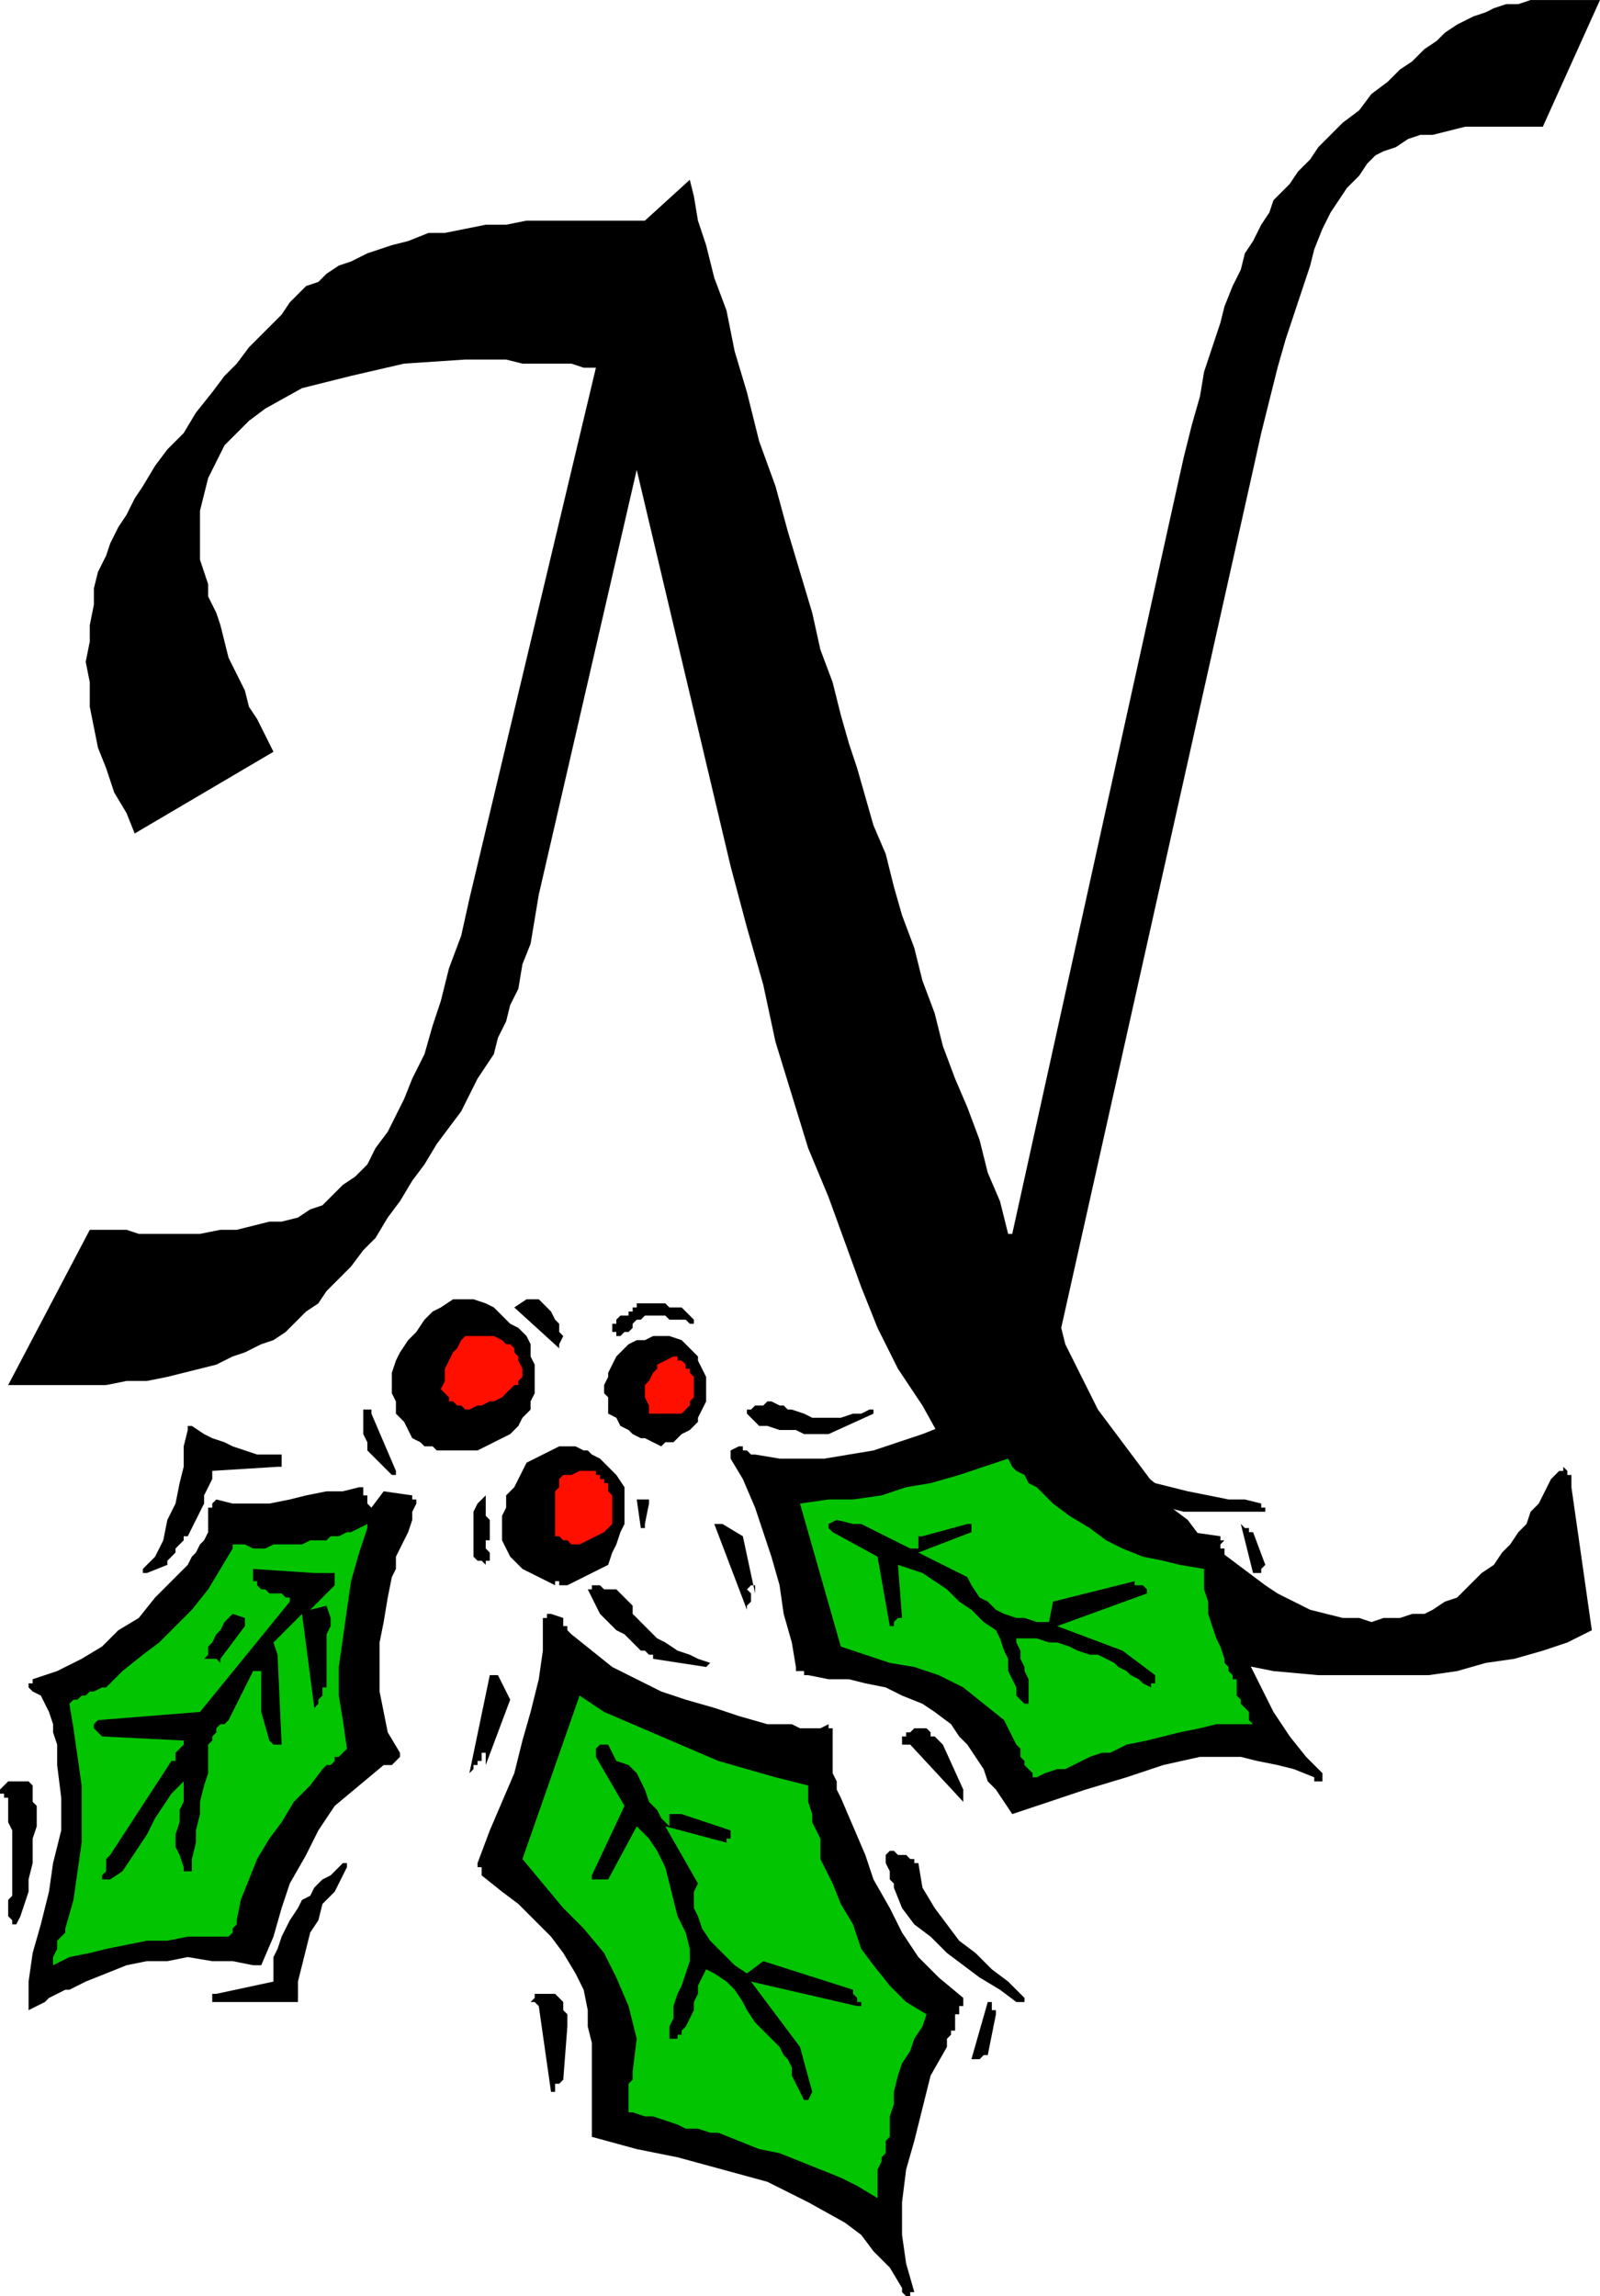 <svg xmlns="http://www.w3.org/2000/svg" fill-rule="evenodd" height="1.874in" preserveAspectRatio="none" stroke-linecap="round" viewBox="0 0 392 562" width="1.306in"><style>.brush1{fill:#000}.pen1{stroke:none}.brush3{fill:#ff0f00}</style><path class="pen1 brush1" d="M22 301h9l3 1h15l5-1h4l4-1 4-1h3l4-1 3-2 3-1 2-2 3-3 3-2 3-3 2-4 3-4 2-4 2-4 2-5 3-6 2-7 2-6 2-8 3-8 2-9 31-130h-3l-3-1h-12l-4-1h-10l-15 1-13 3-12 3-9 5-4 3-3 3-3 3-2 4-2 4-1 4-1 4v12l1 3 1 3v3l2 4 1 3 1 4 1 4 2 4 2 4 1 4 2 3 2 4 2 4-34 20-2-5-3-5-2-6-2-5-1-5-1-5v-6l-1-5 1-5v-4l1-5v-4l1-4 2-4 1-3 2-4 2-3 2-4 2-3 3-5 3-4 4-4 3-5 4-5 3-4 3-3 3-4 3-3 3-3 2-2 2-3 2-2 2-2 3-1 2-2 3-2 3-1 4-2 3-1 3-1 4-1 5-2h4l5-1 5-1h5l5-1h29l11-10 1 4 1 6 2 6 2 8 3 8 2 10 3 10 3 12 4 11 3 11 3 10 3 10 2 9 3 8 2 8 2 7 2 6 2 7 2 7 3 7 2 8 2 7 3 8 2 8 3 8 2 8 3 8 3 7 3 8 2 8 3 7 2 8h1l38-172 2-9 2-9 2-8 2-7 1-6 2-6 2-6 1-4 2-5 2-4 1-4 2-3 2-4 2-3 1-3 2-2 2-2 2-3 3-3 2-3 3-3 3-3 4-3 3-4 4-3 3-3 3-2 3-3 3-2 2-2 3-2 2-1 2-1 3-1 2-1 3-1h3l3-1h17l-14 31h-19l-4 1-4 1h-3l-3 1-3 2-3 1-2 1-2 2-2 3-3 3-2 3-2 3-2 4-2 5-1 4-2 6-2 6-2 6-2 7-2 8-2 8-2 9-47 210 1 4 2 4 2 4 2 4 2 4 3 4 3 4 3 4 3 4 3 4 3 4 4 3 3 4 4 3 4 3 4 3 4 3 3 2 4 2 4 2 4 1 4 1h4l3 1 3-1h4l3-1h3l2-1 3-2 3-1 2-2 2-2 2-2 3-2 2-3 2-2 2-3 2-2 1-3 2-2 1-2 1-2 1-2 1-1 1-1h1v-1l1 1v1h1v3l5 35-6 3-6 2-7 2-7 1-7 2-7 1h-27l-11-1-10-2-10-3-9-4-9-5-8-5-8-6-7-7-7-8-7-8-6-8-5-9-6-9-5-10-4-10-4-11-4-11-5-12-4-13-4-13-3-14-4-14-4-15-23-97-24 104-1 6-1 6-2 5-1 6-2 4-1 4-2 4-1 4-2 3-2 3-2 4-2 4-3 4-3 4-3 5-3 4-3 5-3 4-3 5-3 3-3 4-3 3-3 3-2 3-3 2-2 2-3 3-3 2-3 1-4 2-3 1-4 2-4 1-4 1-4 1-5 1h-5l-5 1H2l20-38zm51 188v-4l1-4 1-4 1-4 2-3 1-4 3-3 2-4 1-2v-1h-1l-1 1-1 1-1 1-2 1-1 1-1 1-1 2-2 1-1 2-2 3-1 2-1 2-1 3-1 2v6l-14 3h-1v2h21v-1z"/><path class="pen1 brush1" d="M323 436h1v-2l-4-4-4-5-4-6-3-6-3-6-2-7-1-6-2-7v-5h-1v-3h-1v-1l1-1h-1v-1l-7-1-6-2-6-2-5-3-6-3-5-4-5-3-6-4-1-1-2-1-1-2-1-1-1-1-1-2-1-1-1-2h-2l-1 1-1 1h-1l-2 1-1 1-2 1h-1l-2 1-5 2-6 2-6 2-6 1-6 1h-11l-6-1h-1l-1-1h-1v-1h-1l-2 1v2l3 5 3 7 2 6 2 6 2 7 1 7 2 7 1 6v1h2v1h1l5 1h5l4 1 5 1 4 2 5 2 3 2 4 3 2 3 2 2 2 3 2 3 1 3 2 2 2 3 2 3 9-3 9-3 10-3 9-3 9-2h10l4 1 5 1 4 1 5 2v1h1zM222 562h1v-1h1l-2-7-1-7v-8l1-8 2-7 2-8 2-8 4-7v-2l1-1v-1h1v-4h1v-2h1v-2l-6-5-5-5-4-6-3-6-4-7-2-6-3-7-3-7-1-2v-2l-1-2v-11h-1v-1l-2 1h-5l-2-1h-6l-7-2-6-2-7-2-6-2-6-3-6-3-5-4-5-4-1-1v-1h-1v-2l-3-1h-1v1h-1v8l-1 7-2 8-2 7-2 8-3 7-3 7-3 8v1h1v2l5 4 4 3 4 4 4 4 3 4 3 5 2 4 1 5v4l1 4v23l11 3 10 2 11 3 11 3 10 5 9 5 4 3 3 4 4 4 3 5v1l1 1zM7 492l2-1 2-1 1-1 2-1 2-1h1l2-1 2-1 5-2 5-2 5-1h5l5-1 6 1h5l5 1h2l3-7 2-7 2-6 4-7 3-6 4-6 6-5 6-5h2l1-1 1-1v-1l-3-5-1-5-1-5v-12l1-5 1-6 1-5 1-2v-3l1-2 1-2 1-2 1-3v-2l1-2v-1h-1v-1l-7-1-3 4-1-1v-2h-1v-2h-1l-4 1h-4l-5 1-4 1-5 1h-9l-4-1-1 1v1h-1v6l-1 2-1 1-1 2-1 1-1 2-4 4-4 4-4 5-5 3-4 4-5 3-6 3-6 2v1H7v1l1 1 2 1 1 2 1 2 1 3v2l1 3v5l1 8v8l-2 8-1 7-2 8-2 7-1 7v7z"/><path class="pen1 brush1" d="M236 441v-3l-5-11-1-1-1-1h-1v-1l-1-1h-3l-1 1h-1v1h-1v2h2l13 14zm-101 71h1v-2h1l1-1 1-13v-3l-1-1v-2l-1-1-1-1h-5v1l-1 1h1l1 1 3 21z"/><path class="pen1" d="m56 474 1-1v-1l1-1v-1l1-5 2-5 2-5 3-5 3-4 3-5 4-4 3-4 1-1h1l1-1v-1h1l1-1 1-1-1-7-1-6v-7l1-7 1-7 1-7 2-7 2-6v-1l-2 1-2 1h-1l-2 1h-2l-1 1h-4l-2 1h-7l-2 1h-3l-2-1h-3v1l-3 5-3 5-4 5-4 4-4 4-4 3-5 4-4 4h-1l-2 1h-1l-1 1h-1l-1 1h-1l-1 1 1 6 1 7 1 7v14l-1 7-1 7-2 7v1l-1 1-1 1v2l-1 2v2l4-2 5-1 4-1 5-1 5-1h5l5-1h10zm198-39 2-1 3-1h2l2-1 2-1 2-1 3-1h2l4-2 5-1 4-1 4-1 5-1 4-1h9l-1-1v-2l-1-1-1-1v-1l-1-1v-4h-1v-1l-1-1v-1l-1-1v-1l-1-3-1-2-1-3-1-3v-3l-1-3v-5l-6-1-4-1-5-1-5-2-4-2-4-3-5-3-4-3-1-1-2-2-1-1-2-1-1-2-2-1-1-1-1-2-6 2-6 2-7 2-6 1-6 2-7 1h-6l-7 1 10 35 6 2 6 2 6 1 6 2 6 3 5 4 5 4 3 6 1 1v2l1 1v1l1 1 1 1v1h1zm-99 82 3 1h2l3 1 3 1 2 1h3l3 1h2l5 2 5 2 5 1 5 2 5 2 5 2 4 2 5 3v-7l1-2v-1l1-1v-3l1-1v-5l1-3v-3l1-4 1-3 2-3 1-3 2-3 1-3-5-3-4-4-4-5-3-4-2-6-3-5-2-5-3-6v-5l-1-2-1-2v-2l-1-3v-4l-8-2-7-2-7-2-7-3-7-3-7-3-7-3-6-4-14 40 5 6 5 6 5 5 5 6 3 6 3 7 2 8-1 8v2l-1 1v7h1z" style="fill:#02c400"/><path class="pen1 brush1" d="m4 471 1-2 1-3 1-3v-3l1-4v-6l1-3v-5l-1-1v-4l-1-1H2l-2 2v1h1v1h1v6l1 2v16l-1 1v4l1 1v1h1zm43-13v-3l1-4v-3l1-4v-3l1-4 1-3v-7l1-1v-1l1-1v-1l1-1h1l1-1 6-12h2v10l2 7 1 1h2l-1-22-1-3 7-7 3 23 1-1v-1l1-1v-2h1v-13l1-2v-2l-1-3-4 1 6-6v-3h-5l-15-1v3h1v1l1 1h1l1 1h3l1 1h1v1l-22 27-25 2-1 1v1l1 1 1 1 20 1v1l-2 2v2h-1l-15 23-1 1v3l-1 1v1h2l3-2 2-3 2-3 2-3 2-4 2-3 2-3 3-3v5l-1 2v3l-1 3v3l1 2 1 3v1h1v1-1h1zm235-46h1v-2l-8-6-16-6 22-8v-1l-1-1h-2v-1l-20 5-1 5h-3l-3-1h-2l-3-1-2-1-2-2-2-1-2-3-1-2-12-6 13-5v-2h-1l-11 3h-1v3h-2l-2-1-2-1-2-1-2-1-2-1-2-1h-2l-4-1-2 1v1l1 1 11 6 3 17h1v-1l1-1h1l-1-13 3 1 3 1 3 2 3 2 3 3 3 2 3 3 3 2 1 2 1 3 1 2v3l1 2 1 2v2l2 2h1v-6l-1-2v-1l-1-2v-2l-1-2v-1h5l3 1h2l3 1 2 1 3 1h2l2 1 2 1 1 1 2 1 1 1 2 1 1 1 2 1v-1zm-85 102h1l1-2-3-11-12-16 26 6h1v-1h-1v-1l-1-1v-1l-22-7-4 3-3-2-2-2-2-2-2-2-2-3-1-3-1-2v-4l1-2-8-14 15 4v-1h1v-2l-12-4h-3v3l-2-2-1-2-2-2-1-3-1-2-1-2-2-2-3-1-2-4h-2l-1 1v2l7 12-8 17v1h4l7-13 3 3 2 3 2 4 1 4 1 4 1 4 2 4 1 4v3l-1 3-1 3-1 2-1 3v3l-1 2v3h2v-1h1v-1l1-1 1-2 1-2v-2l1-2v-2l1-2 1-2 2 1 3 2 2 2 2 3 1 2 2 3 2 2 2 2 2 2 1 2 1 1 1 2v2l1 2 1 2 1 2zm111-128v-1h1v-1l1-1-3-8h-1v-1h-1l-1-1 3 12h1v1zm-70 118h2l1-1h1l2-10v-1h-1v-2h-1l-4 14zm-55-110v-1l1-1v-2l-1-1 1-1h1v2l-3-14-5-3h-2l8 21zm-68 40 1-1v-1h1v-1h1v-2h1v3l6-16-3-6h-2l-5 24zm194-64h1v-1h-1v-1l-4-1h-4l-5-1-5-1-4-1-4-1-4-3-4-3h-5l-1 1h-1v1l1 1v1h1l1 1 1 1 1 1 4 2 4 2 5 1 4 1h19zm-60 120h2v-1l-4-4-4-3-4-4-4-3-3-4-3-4-3-5-1-6h-1v-1h-1l-1-1h-2l-1-1h-1l-1 1v2l1 2v2l1 1v1l2 5 3 4 4 3 4 4 4 3 4 3 5 3 4 3z"/><path class="pen1 brush1" d="m54 406 6-8v-2l-3-1-1 1-1 1-1 2-1 1-1 2-1 1v2l-1 1h3l1 1v-1zm85-18 10-5 1-3 1-2 1-3 1-2v-9l-2-3-1-1-1-1-1-1-1-1-2-1-1-1h-1l-2-1h-4l-8 4-1 2-1 2-1 2-2 2v3l-1 2v6l1 2 1 2 2 2 1 1 2 1 2 1 2 1 2 1v-1h1v1h2zm-20-6h1v-2l-1-1v-2h1v1-6l-1-1v-5l-1 1-1 1-1 2v11l1 1h1l1 1v-1z"/><path class="pen1 brush3" d="m142 378 6-3 1-1 1-1v-7l-1-1v-2h-1v-1h-1v-1h-1v-1h-4l-2 1h-2l-1 1v2l-1 1v11h1l1 1h1l1 1h2z"/><path class="pen1 brush1" d="M158 374v-1l1-5v-1h-3l1 7h1zM36 385l5-2v-1l1-1 1-1v-1l1-1 1-1v-1h1l1-2 1-2 1-2 1-2v-2l1-2 1-2v-2l16-1h1v-3h-6l-3-1-3-1-2-1-3-1-2-1-3-2h-1v1l-1 4v5l-1 4-1 5-2 4-1 5-2 4-3 3v1h1zm167-34 11-5v-1h-1l-2 1h-2l-3 1h-7l-2-1-3-1h-1l-1-1h-1l-2-1h-1l-1 1h-2l-1 1h-1v1l2 2 1 1h2l3 1h4l2 1h6zm-43 55 13 2 1-1-3-1-2-1-3-1-3-2-2-1-2-2-2-2-2-2v-2l-1-1-1-1-1-1-1-1h-3l-1-1h-2v1h-1l1 2 1 2 1 2 2 2 2 2 2 1 2 2 2 2h1l1 1h1v1zm2-52 1-1h2l1-1 1-1 2-1 1-1 1-1v-1l1-2 1-2v-6l-1-2-1-2v-1l-4-4-3-1h-4l-2 1h-2l-2 1-2 2-1 1-1 2-1 2v1l-1 2v2l1 1v4l2 1 1 2 2 1 1 1 2 1h1l2 1 2 1zm-65 7v-1l-6-14v-1h-2v6l1 2v2l1 1 1 1 1 1 1 1 1 1 1 1h1z"/><path class="pen1 brush3" d="M164 346h3l1-1 1-1v-1l1-1v-5l-1-1v-1h-1v-1l-1-1h-1v-1h-1l-4 2v1l-1 1-1 2-1 1v3l1 2v2h5z"/><path class="pen1 brush1" d="M114 355h3l2-1 2-1 2-1 2-1 2-2 1-2 2-2v-2l1-2v-7l-1-2v-3l-1-2-2-2-2-1-2-2-2-2-2-1-3-1h-5l-3 2-2 1-2 2-2 3-2 2-2 3-1 2-1 3v5l1 2v3l2 2 1 2 1 2 2 1 1 1h2l1 1h7z"/><path class="pen1 brush3" d="m115 345 2-1h1l2-1h1l2-1 1-1 1-1 1-1h1v-1l1-1v-2l-1-2v-1l-1-1v-1l-1-1h-1l-1-1-2-1h-7l-1 1-1 2-1 1-1 2-1 2v3l-1 2 1 1 1 1v1h1l1 1h1l1 1h1z"/><path class="pen1 brush1" d="M170 324v-1l-1-1-1-1-1-1h-3l-1-1h-7v1h-1v1h-1v1h-2l-1 1v1h-1v2h1v1h1l1-1h1l1-1v-1l1-1h1l1-1h5l1 1h4l1 1h1zm-33 5 1-2-1-1v-2l-1-1-1-2-1-1-1-1-1-1h-3l-3 2 11 10v-1z"/></svg>
